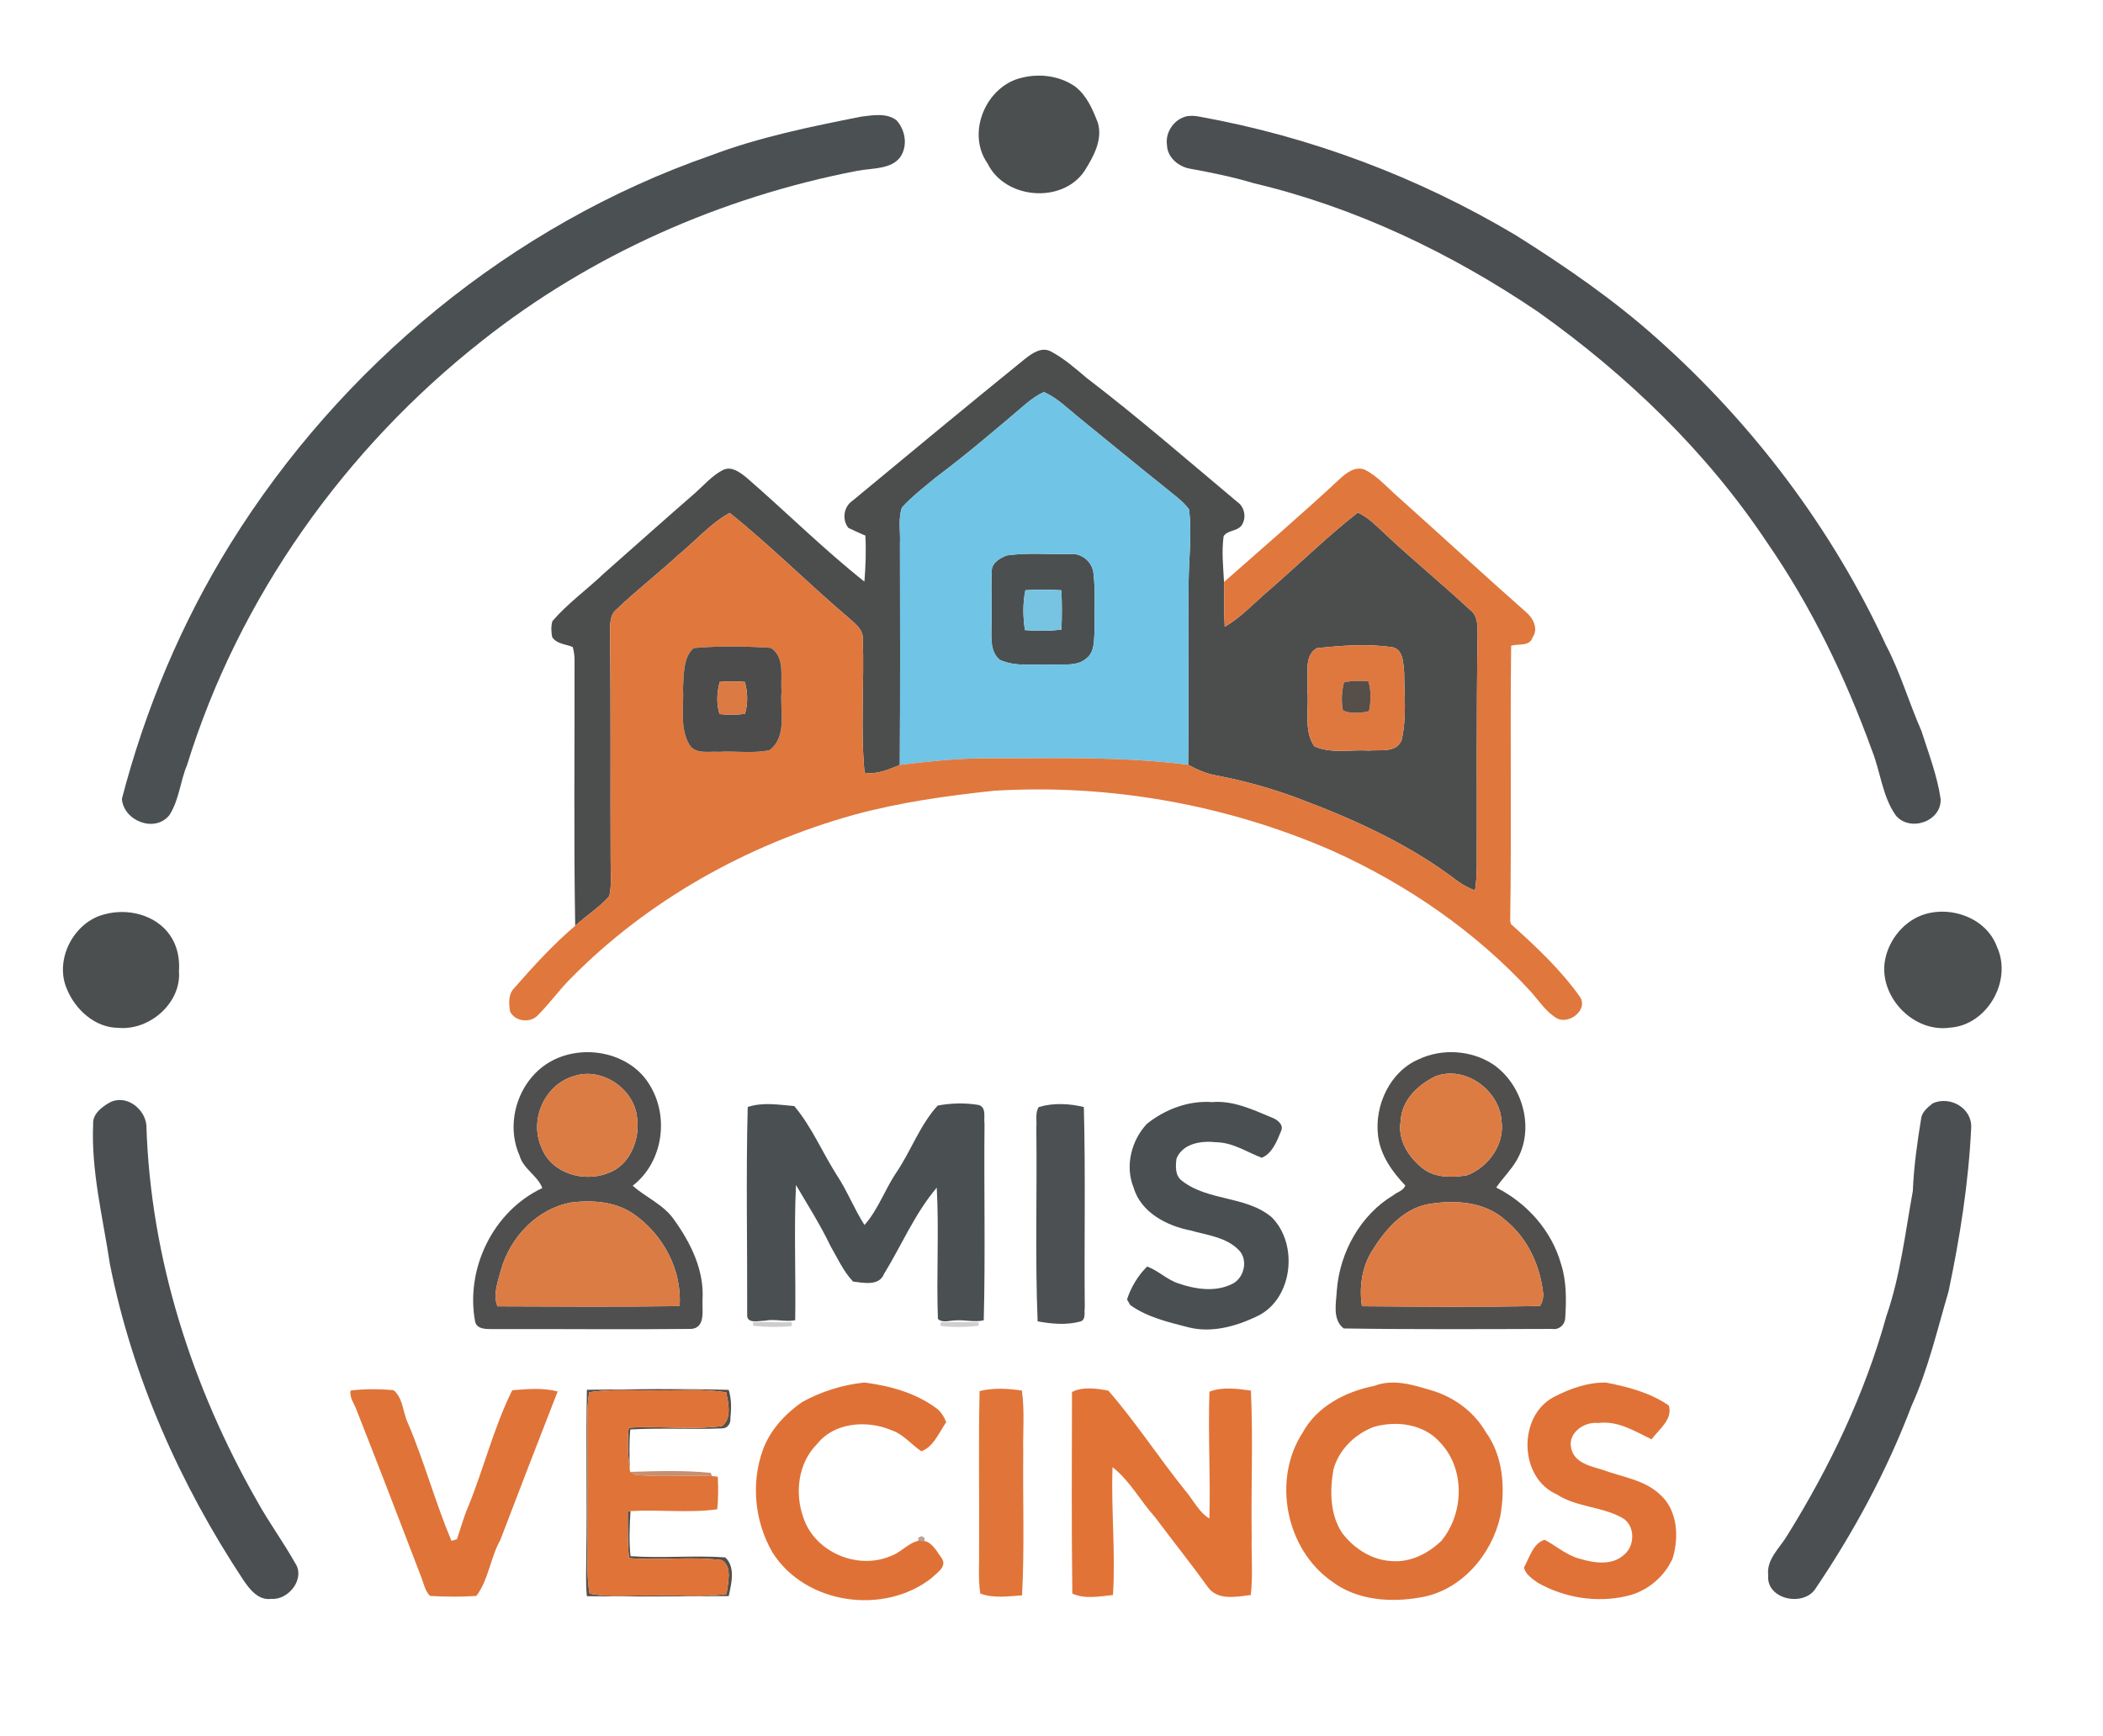 <?xml version="1.0" encoding="UTF-8" ?>
<!DOCTYPE svg PUBLIC "-//W3C//DTD SVG 1.1//EN" "http://www.w3.org/Graphics/SVG/1.1/DTD/svg11.dtd">
<svg width="550pt" height="454pt" viewBox="0 0 550 454" version="1.1" xmlns="http://www.w3.org/2000/svg">
<g id="#4b4f50ff">
<path fill="#4b4f50" opacity="1.00" d=" M 267.29 20.32 C 271.99 19.15 277.29 19.85 281.27 22.70 C 284.26 25.04 285.81 28.69 287.13 32.14 C 288.43 36.58 285.96 40.99 283.68 44.65 C 277.89 53.38 262.83 52.15 258.28 42.75 C 252.62 34.75 257.91 22.40 267.29 20.32 Z" />
<path fill="#4b4f50" opacity="1.00" d=" M 263.28 145.28 C 268.81 144.49 274.47 145.06 280.05 144.91 C 283.00 144.68 285.74 147.07 285.98 150.00 C 286.56 154.98 286.19 160.01 286.26 165.02 C 286.07 167.46 286.33 170.47 284.19 172.17 C 281.69 174.41 278.07 173.65 275.01 173.84 C 270.49 173.62 265.65 174.54 261.43 172.57 C 258.95 170.43 259.28 166.95 259.29 164.02 C 259.45 159.06 259.14 154.11 259.38 149.16 C 259.46 147.11 261.61 145.97 263.28 145.28 M 268.18 154.38 C 267.45 157.80 267.54 161.36 268.05 164.81 C 271.22 165.09 274.43 165.08 277.59 164.67 C 277.75 161.25 277.75 157.82 277.58 154.40 C 274.46 154.18 271.31 154.20 268.18 154.38 Z" />
</g>
<g id="#4b5052ff">
<path fill="#4b5052" opacity="1.00" d=" M 225.34 30.49 C 228.35 30.13 231.90 29.48 234.49 31.48 C 236.47 33.73 237.27 37.03 236.11 39.85 C 234.29 44.45 228.29 43.88 224.24 44.67 C 188.67 51.54 154.55 66.59 126.11 89.11 C 90.17 117.36 62.46 156.32 48.93 200.08 C 47.12 204.37 46.85 209.30 44.28 213.24 C 40.47 217.92 32.31 214.72 31.88 208.95 C 37.98 185.50 47.45 162.88 60.24 142.27 C 89.17 95.72 133.89 58.80 185.75 40.71 C 198.52 35.87 211.99 33.13 225.34 30.49 Z" />
</g>
<g id="#4c4f52ff">
<path fill="#4c4f52" opacity="1.00" d=" M 310.37 30.40 C 311.44 30.24 312.51 30.27 313.58 30.49 C 342.78 35.74 370.97 46.35 396.44 61.54 C 409.38 69.67 422.01 78.37 433.42 88.58 C 458.47 110.90 479.13 138.25 493.23 168.72 C 497.01 175.92 499.25 183.78 502.52 191.20 C 504.39 197.06 506.65 202.89 507.54 209.00 C 507.78 214.94 499.37 217.74 495.75 213.21 C 492.29 208.24 491.81 201.91 489.61 196.37 C 482.67 177.20 473.74 158.67 462.13 141.88 C 446.34 118.14 425.51 98.12 402.35 81.64 C 379.71 66.29 354.61 54.25 327.93 47.93 C 322.41 46.28 316.76 45.12 311.10 44.10 C 308.12 43.54 305.25 41.09 305.20 37.89 C 304.71 34.55 307.10 31.15 310.37 30.40 Z" />
</g>
<g id="#4c4e4eff">
<path fill="#4c4e4e" opacity="1.00" d=" M 267.97 93.95 C 269.85 92.47 272.35 90.62 274.82 91.92 C 278.26 93.74 281.21 96.33 284.16 98.83 C 297.71 109.19 310.58 120.38 323.64 131.33 C 325.59 132.67 326.05 135.62 324.65 137.52 C 323.47 138.98 321.06 138.67 320.02 140.24 C 319.46 144.21 319.91 148.24 320.12 152.23 C 320.21 156.13 320.09 160.04 320.30 163.94 C 324.37 161.61 327.58 158.13 331.08 155.08 C 339.15 148.15 346.74 140.63 355.10 134.07 C 357.71 135.21 359.72 137.32 361.79 139.22 C 369.14 146.20 377.05 152.58 384.45 159.51 C 386.53 161.00 386.42 163.67 386.44 165.95 C 386.10 186.31 386.29 206.68 386.23 227.04 C 386.19 229.01 386.05 230.98 385.76 232.94 C 384.22 232.32 382.74 231.56 381.39 230.61 C 368.79 220.92 354.16 214.30 339.36 208.77 C 332.49 206.18 325.38 204.23 318.17 202.85 C 315.53 202.40 313.07 201.33 310.74 200.04 C 310.94 184.03 310.68 168.01 310.86 152.00 C 310.93 145.75 311.77 139.44 310.96 133.22 C 309.38 131.07 307.13 129.56 305.12 127.86 C 297.34 121.67 289.70 115.31 281.97 109.06 C 279.09 106.75 276.44 104.02 273.00 102.55 C 271.34 103.30 269.86 104.36 268.46 105.51 C 260.69 112.11 252.95 118.76 244.78 124.86 C 241.73 127.40 238.54 129.82 235.88 132.76 C 234.86 135.70 235.51 138.95 235.37 142.01 C 235.39 161.37 235.45 180.73 235.33 200.08 C 232.41 201.27 229.35 202.68 226.11 202.12 C 224.99 190.48 226.07 178.74 225.64 167.06 C 225.76 164.71 223.73 163.23 222.19 161.81 C 211.55 152.82 201.71 142.88 190.84 134.16 C 185.69 136.99 181.81 141.60 177.28 145.26 C 172.09 150.09 166.45 154.41 161.34 159.31 C 159.28 160.92 159.61 163.65 159.54 165.97 C 159.79 185.64 159.60 205.32 159.70 224.99 C 159.66 228.13 160.04 231.33 159.35 234.43 C 156.72 237.37 153.33 239.50 150.43 242.15 C 150.03 219.10 150.31 196.04 150.26 172.99 C 150.29 171.71 150.13 170.45 149.79 169.23 C 147.96 168.48 145.55 168.47 144.40 166.61 C 144.15 165.25 144.08 163.80 144.47 162.46 C 148.49 157.80 153.53 154.20 157.97 149.96 C 165.76 143.09 173.51 136.16 181.35 129.34 C 183.92 127.15 186.11 124.42 189.17 122.88 C 191.39 121.89 193.49 123.55 195.15 124.85 C 205.54 133.84 215.31 143.59 226.07 152.13 C 226.39 148.12 226.54 144.09 226.32 140.08 C 224.81 139.48 223.36 138.75 221.88 138.08 C 220.13 135.90 220.66 132.49 222.99 130.95 C 237.94 118.57 252.88 106.17 267.97 93.95 M 344.41 169.52 C 340.83 171.55 342.32 176.59 341.89 180.00 C 342.50 185.00 340.78 190.79 343.72 195.20 C 348.15 197.20 353.28 196.01 358.00 196.32 C 360.86 196.06 365.24 196.98 366.55 193.60 C 367.92 187.85 367.26 181.83 367.23 175.96 C 366.99 173.50 367.06 169.64 363.84 169.24 C 357.41 168.36 350.84 168.87 344.41 169.52 Z" />
</g>
<g id="#70c4e5ff">
<path fill="#70c4e5" opacity="1.00" d=" M 268.46 105.51 C 269.86 104.36 271.34 103.30 273.00 102.55 C 276.44 104.02 279.09 106.75 281.97 109.06 C 289.70 115.31 297.34 121.67 305.12 127.86 C 307.13 129.56 309.38 131.07 310.96 133.22 C 311.77 139.44 310.93 145.75 310.86 152.00 C 310.68 168.01 310.94 184.03 310.74 200.04 C 292.59 197.70 274.27 198.44 256.01 198.36 C 249.09 198.51 242.19 199.23 235.33 200.08 C 235.45 180.73 235.39 161.37 235.37 142.01 C 235.51 138.95 234.86 135.70 235.88 132.76 C 238.54 129.82 241.73 127.40 244.78 124.86 C 252.95 118.76 260.69 112.11 268.46 105.51 M 263.28 145.28 C 261.61 145.97 259.46 147.11 259.38 149.16 C 259.14 154.11 259.45 159.06 259.29 164.02 C 259.28 166.95 258.95 170.43 261.43 172.57 C 265.65 174.54 270.49 173.62 275.01 173.84 C 278.07 173.65 281.69 174.41 284.19 172.17 C 286.33 170.47 286.07 167.46 286.26 165.02 C 286.19 160.01 286.56 154.98 285.98 150.00 C 285.74 147.07 283.00 144.68 280.05 144.91 C 274.47 145.06 268.81 144.49 263.28 145.28 Z" />
</g>
<g id="#e0773dff">
<path fill="#e0773d" opacity="1.00" d=" M 350.33 125.33 C 352.06 123.74 354.37 121.87 356.88 122.83 C 360.16 124.46 362.60 127.30 365.32 129.70 C 376.58 139.75 387.65 150.00 398.98 159.99 C 400.90 161.54 402.45 164.40 400.82 166.71 C 400.08 169.19 397.10 168.30 395.21 168.91 C 394.92 192.91 395.34 216.93 394.96 240.92 L 395.17 241.72 C 401.68 247.56 408.15 253.61 413.23 260.78 C 415.48 264.33 409.95 268.32 406.83 266.15 C 404.21 264.45 402.48 261.79 400.45 259.48 C 385.98 243.71 367.99 231.34 348.52 222.56 C 320.81 210.45 290.20 205.00 260.02 206.83 C 247.65 208.14 235.27 209.87 223.25 213.15 C 195.46 220.93 169.37 235.45 149.09 256.10 C 146.11 259.11 143.65 262.60 140.63 265.58 C 138.71 267.69 134.65 267.21 133.40 264.58 C 133.06 262.54 132.89 260.07 134.46 258.48 C 139.48 252.75 144.62 247.10 150.43 242.15 C 153.33 239.50 156.72 237.37 159.35 234.43 C 160.04 231.33 159.66 228.13 159.70 224.99 C 159.60 205.32 159.79 185.64 159.54 165.97 C 159.61 163.65 159.28 160.92 161.34 159.31 C 166.45 154.41 172.09 150.09 177.28 145.26 C 181.81 141.60 185.69 136.99 190.84 134.16 C 201.71 142.88 211.55 152.82 222.19 161.81 C 223.73 163.23 225.76 164.71 225.64 167.06 C 226.07 178.74 224.99 190.48 226.11 202.12 C 229.35 202.68 232.41 201.27 235.33 200.08 C 242.19 199.23 249.09 198.51 256.01 198.36 C 274.27 198.44 292.59 197.70 310.74 200.04 C 313.07 201.33 315.53 202.40 318.17 202.85 C 325.38 204.23 332.49 206.18 339.36 208.77 C 354.16 214.30 368.79 220.92 381.39 230.61 C 382.74 231.56 384.22 232.32 385.76 232.94 C 386.05 230.98 386.19 229.01 386.23 227.04 C 386.29 206.68 386.10 186.31 386.44 165.95 C 386.42 163.67 386.53 161.00 384.45 159.51 C 377.05 152.58 369.14 146.20 361.79 139.22 C 359.72 137.32 357.71 135.21 355.10 134.07 C 346.74 140.63 339.15 148.15 331.08 155.08 C 327.58 158.13 324.37 161.61 320.30 163.94 C 320.09 160.04 320.21 156.13 320.12 152.23 C 330.22 143.31 340.46 134.51 350.33 125.33 M 181.42 169.51 C 178.65 171.91 178.85 176.51 178.63 179.98 C 178.91 184.87 177.70 190.28 180.26 194.72 C 181.88 197.40 185.38 196.46 187.97 196.65 C 192.39 196.38 196.92 197.15 201.26 196.21 C 205.95 192.63 203.95 186.05 204.39 181.00 C 204.08 177.20 205.39 171.90 201.60 169.47 C 194.91 169.01 188.10 168.93 181.42 169.51 Z" />
</g>
<g id="#76c4e1ff">
<path fill="#76c4e1" opacity="1.00" d=" M 268.18 154.38 C 271.31 154.20 274.46 154.18 277.58 154.40 C 277.75 157.82 277.75 161.25 277.59 164.67 C 274.43 165.08 271.22 165.09 268.05 164.81 C 267.54 161.36 267.45 157.80 268.18 154.38 Z" />
</g>
<g id="#4b4c4bff">
<path fill="#4b4c4b" opacity="1.00" d=" M 181.42 169.51 C 188.10 168.93 194.91 169.01 201.60 169.47 C 205.39 171.90 204.08 177.20 204.39 181.00 C 203.95 186.05 205.95 192.63 201.26 196.21 C 196.92 197.15 192.39 196.38 187.97 196.65 C 185.38 196.46 181.88 197.40 180.26 194.72 C 177.70 190.28 178.91 184.87 178.63 179.98 C 178.85 176.51 178.65 171.91 181.42 169.51 M 188.23 178.37 C 187.47 181.10 187.34 184.06 188.18 186.78 C 190.38 186.99 192.62 186.98 194.82 186.74 C 195.64 184.03 195.57 181.08 194.79 178.37 C 192.60 178.18 190.41 178.18 188.23 178.37 Z" />
</g>
<g id="#df783fff">
<path fill="#df783f" opacity="1.00" d=" M 344.41 169.52 C 350.84 168.87 357.41 168.36 363.84 169.24 C 367.06 169.64 366.99 173.50 367.23 175.96 C 367.26 181.83 367.92 187.85 366.55 193.60 C 365.24 196.98 360.86 196.06 358.00 196.32 C 353.28 196.01 348.15 197.20 343.72 195.20 C 340.78 190.79 342.50 185.00 341.89 180.00 C 342.32 176.59 340.83 171.55 344.41 169.52 M 351.49 178.48 C 350.89 180.88 350.73 183.41 351.23 185.85 C 353.38 186.77 355.80 186.48 358.03 186.05 C 358.57 183.47 358.61 180.78 357.90 178.24 C 355.77 178.00 353.59 178.03 351.49 178.48 Z" />
</g>
<g id="#dc7a43ff">
<path fill="#dc7a43" opacity="1.00" d=" M 188.23 178.37 C 190.41 178.18 192.60 178.18 194.79 178.37 C 195.57 181.08 195.64 184.03 194.82 186.74 C 192.62 186.98 190.38 186.99 188.18 186.78 C 187.34 184.06 187.47 181.10 188.23 178.37 Z" />
</g>
<g id="#564e48ff">
<path fill="#564e48" opacity="1.00" d=" M 351.49 178.48 C 353.59 178.03 355.77 178.00 357.90 178.24 C 358.61 180.78 358.57 183.47 358.03 186.05 C 355.80 186.48 353.38 186.77 351.23 185.85 C 350.73 183.41 350.89 180.88 351.49 178.48 Z" />
<path fill="#564e48" opacity="1.00" d=" M 153.49 363.52 C 165.84 363.37 178.23 363.19 190.58 363.54 C 191.34 365.94 191.28 368.51 191.02 370.99 C 191.16 372.34 190.24 373.67 188.79 373.62 C 180.82 373.97 172.82 373.43 164.85 373.91 C 164.49 377.32 164.67 380.76 164.68 384.18 C 164.22 380.63 164.06 377.01 164.43 373.44 C 172.54 372.95 180.73 374.05 188.81 373.02 C 191.46 371.02 190.47 367.02 189.94 364.22 C 184.02 363.17 177.98 363.77 172.00 363.66 C 166.05 363.81 160.03 363.20 154.13 364.17 C 153.61 366.74 153.61 369.38 153.61 372.00 C 153.70 382.33 153.64 392.66 153.68 403.00 C 153.74 407.61 153.35 412.28 154.20 416.85 C 159.74 417.89 165.41 417.19 171.00 417.33 C 177.34 417.15 183.72 417.80 190.02 416.93 C 190.32 414.12 191.64 409.89 188.79 408.08 C 180.73 407.04 172.56 408.20 164.47 407.56 C 164.16 403.49 164.18 399.41 164.18 395.33 L 164.90 395.26 C 164.67 399.17 164.46 403.12 164.91 407.04 C 173.15 407.63 181.43 406.78 189.67 407.36 C 192.41 409.87 191.29 414.27 190.58 417.48 C 178.23 417.52 165.85 417.68 153.49 417.51 C 153.12 414.01 153.34 410.49 153.33 406.99 C 153.57 392.51 153.22 378.01 153.49 363.52 Z" />
</g>
<g id="#4c4f50ff">
<path fill="#4c4f50" opacity="1.00" d=" M 27.29 239.17 C 33.37 237.48 40.65 239.23 44.40 244.53 C 46.36 247.29 47.04 250.68 46.81 254.02 C 47.45 262.36 39.09 269.59 31.00 268.85 C 24.87 268.85 19.63 264.06 17.45 258.59 C 14.20 250.98 19.31 241.14 27.29 239.17 Z" />
</g>
<g id="#4c5051ff">
<path fill="#4c5051" opacity="1.00" d=" M 502.38 239.48 C 509.77 236.62 519.48 239.95 522.28 247.69 C 526.34 256.52 519.73 268.15 509.96 268.80 C 500.67 270.14 491.80 261.17 492.87 251.94 C 493.55 246.56 497.31 241.49 502.38 239.48 Z" />
</g>
<g id="#504f4fff">
<path fill="#504f4f" opacity="1.00" d=" M 144.39 277.45 C 152.92 272.92 165.06 275.37 170.03 283.99 C 175.07 292.33 173.30 304.12 165.47 310.14 C 168.86 313.18 173.42 315.00 176.16 318.86 C 180.59 324.96 184.23 332.25 183.73 340.00 C 183.59 342.61 184.60 347.24 180.84 347.60 C 163.55 347.79 146.25 347.58 128.96 347.65 C 127.28 347.60 124.85 347.82 124.27 345.76 C 121.66 331.88 128.95 316.80 141.83 310.76 C 140.66 307.55 136.84 305.75 135.88 302.26 C 131.91 293.38 135.79 281.97 144.39 277.45 M 150.35 281.40 C 142.43 283.50 138.25 293.00 141.70 300.34 C 144.29 306.91 152.64 309.31 158.89 306.89 C 164.74 304.92 167.49 297.97 166.60 292.21 C 165.81 284.81 157.48 279.14 150.35 281.40 M 149.36 314.54 C 140.48 316.16 133.47 323.58 131.05 332.09 C 130.26 335.16 128.83 338.58 130.12 341.69 C 145.98 341.76 161.87 341.84 177.73 341.64 C 178.42 332.12 173.34 322.78 165.57 317.45 C 160.86 314.26 154.85 313.86 149.36 314.54 Z" />
</g>
<g id="#504f4eff">
<path fill="#504f4e" opacity="1.00" d=" M 371.02 277.08 C 377.17 274.16 384.88 274.68 390.57 278.45 C 398.28 283.81 401.49 295.28 396.63 303.54 C 395.14 306.11 392.97 308.18 391.31 310.62 C 399.35 314.67 405.80 321.89 408.26 330.62 C 409.75 335.25 409.65 340.20 409.34 345.00 C 409.11 346.67 407.65 347.90 405.95 347.60 C 387.78 347.65 369.58 347.76 351.42 347.48 C 348.38 345.14 349.46 340.74 349.63 337.44 C 350.40 327.51 355.85 317.70 364.50 312.57 C 365.49 311.75 367.08 311.42 367.53 310.08 C 364.06 306.45 360.97 302.10 360.39 296.96 C 359.47 289.09 363.52 280.30 371.02 277.08 M 375.42 281.53 C 370.84 283.74 366.53 287.82 366.33 293.22 C 365.44 298.18 368.46 302.84 372.25 305.73 C 375.47 308.13 379.82 308.04 383.61 307.43 C 389.21 305.39 393.57 299.32 392.70 293.24 C 392.22 285.23 383.18 278.58 375.42 281.53 M 358.97 326.97 C 356.19 331.28 355.42 336.66 356.19 341.67 C 371.69 341.78 387.23 341.91 402.73 341.60 C 403.41 340.60 403.69 339.38 403.57 338.18 C 402.75 330.95 399.49 323.85 393.76 319.21 C 388.25 314.17 380.16 313.77 373.17 315.03 C 366.77 316.41 362.29 321.69 358.97 326.97 Z" />
</g>
<g id="#db7c44ff">
<path fill="#db7c44" opacity="1.00" d=" M 150.35 281.40 C 157.48 279.14 165.81 284.81 166.60 292.21 C 167.49 297.97 164.74 304.92 158.89 306.89 C 152.64 309.31 144.29 306.91 141.70 300.34 C 138.25 293.00 142.43 283.50 150.35 281.40 Z" />
</g>
<g id="#dc7c43ff">
<path fill="#dc7c43" opacity="1.00" d=" M 375.42 281.53 C 383.18 278.58 392.22 285.23 392.70 293.24 C 393.57 299.32 389.21 305.39 383.61 307.43 C 379.82 308.04 375.47 308.13 372.25 305.73 C 368.46 302.84 365.44 298.18 366.33 293.22 C 366.53 287.82 370.84 283.74 375.42 281.53 Z" />
</g>
<g id="#4b4f51ff">
<path fill="#4b4f51" opacity="1.00" d=" M 28.47 288.50 C 32.76 286.01 37.96 289.89 38.29 294.44 C 39.35 329.01 50.23 362.87 67.32 392.78 C 70.36 398.26 74.09 403.33 77.16 408.80 C 79.95 412.83 75.54 418.56 70.99 418.21 C 67.58 418.68 65.37 415.80 63.67 413.33 C 47.07 388.22 34.60 360.18 28.73 330.58 C 26.92 318.46 23.82 306.38 24.36 294.04 C 24.18 291.47 26.48 289.68 28.47 288.50 Z" />
<path fill="#4b4f51" opacity="1.00" d=" M 505.49 288.58 C 510.00 286.56 515.78 289.84 515.53 294.96 C 514.85 309.36 512.58 323.68 509.61 337.78 C 506.64 347.84 504.28 358.16 499.92 367.75 C 493.50 384.68 484.84 400.73 474.69 415.71 C 471.46 420.34 461.87 418.32 462.44 412.02 C 461.95 407.78 465.53 404.87 467.48 401.53 C 478.55 383.69 487.73 364.55 493.34 344.27 C 497.01 333.69 498.26 322.51 500.26 311.55 C 500.53 305.06 501.44 298.62 502.50 292.22 C 502.88 290.64 504.28 289.54 505.49 288.58 Z" />
</g>
<g id="#4a4f51ff">
<path fill="#4a4f51" opacity="1.00" d=" M 299.97 293.94 C 304.73 290.15 310.86 287.82 317.01 288.27 C 322.56 287.80 327.69 290.26 332.68 292.34 C 334.05 292.85 335.81 294.17 335.04 295.84 C 333.99 298.42 332.71 301.75 329.99 302.83 C 326.06 301.34 322.40 298.81 318.04 298.77 C 314.22 298.33 309.35 299.04 307.69 303.04 C 307.44 305.06 307.27 307.55 309.17 308.89 C 316.01 314.23 325.91 312.75 332.59 318.39 C 339.77 325.54 338.08 340.20 328.45 344.44 C 323.02 347.00 316.77 348.70 310.80 347.18 C 305.56 345.82 300.05 344.57 295.59 341.35 C 295.38 340.99 294.96 340.26 294.75 339.90 C 295.78 336.70 297.62 333.64 300.01 331.28 C 302.93 332.34 305.18 334.71 308.16 335.69 C 312.54 337.20 317.68 338.01 322.01 335.95 C 325.34 334.57 326.59 329.60 323.99 326.98 C 320.69 323.56 315.65 323.09 311.30 321.83 C 305.08 320.62 298.36 317.10 296.46 310.61 C 294.18 304.99 295.89 298.26 299.97 293.94 Z" />
<path fill="#4a4f51" opacity="1.00" d=" M 195.55 289.56 C 199.44 288.23 203.72 288.97 207.73 289.31 C 212.27 294.71 215.03 301.36 218.80 307.29 C 221.58 311.47 223.38 316.20 226.09 320.42 C 229.71 316.34 231.46 311.02 234.52 306.55 C 238.31 300.90 240.62 294.21 245.24 289.18 C 248.72 288.52 252.37 288.43 255.87 289.01 C 258.09 289.54 257.23 292.32 257.48 293.97 C 257.31 311.09 257.73 328.23 257.28 345.34 C 254.88 345.94 252.43 345.18 250.01 345.37 C 248.49 345.33 246.49 346.19 245.29 344.97 C 244.88 333.54 245.61 322.07 244.99 310.65 C 239.25 317.41 235.80 325.72 231.19 333.23 C 229.93 336.45 225.79 335.55 223.10 335.21 C 220.56 332.54 219.04 329.08 217.20 325.92 C 214.56 320.39 211.27 315.23 208.17 309.95 C 207.63 321.73 208.16 333.54 207.97 345.33 C 205.34 345.84 202.64 344.90 199.99 345.46 C 198.49 345.47 195.24 346.36 195.41 343.87 C 195.47 325.77 195.08 307.65 195.55 289.56 Z" />
</g>
<g id="#4d5052ff">
<path fill="#4d5052" opacity="1.00" d=" M 271.65 289.57 C 275.45 288.43 279.62 288.63 283.46 289.56 C 283.92 307.03 283.54 324.55 283.70 342.04 C 283.49 343.20 284.09 345.15 282.59 345.65 C 278.94 346.65 275.04 346.30 271.37 345.62 C 270.69 328.76 271.25 311.85 271.03 294.97 C 271.21 293.19 270.66 291.15 271.65 289.57 Z" />
</g>
<g id="#da7c44ff">
<path fill="#da7c44" opacity="1.00" d=" M 149.36 314.54 C 154.85 313.86 160.86 314.26 165.57 317.45 C 173.34 322.78 178.42 332.12 177.73 341.64 C 161.87 341.84 145.98 341.76 130.12 341.69 C 128.83 338.58 130.26 335.16 131.05 332.09 C 133.47 323.58 140.48 316.16 149.36 314.54 Z" />
</g>
<g id="#dc7b44ff">
<path fill="#dc7b44" opacity="1.00" d=" M 358.97 326.97 C 362.29 321.69 366.77 316.41 373.17 315.03 C 380.16 313.77 388.25 314.17 393.76 319.21 C 399.49 323.85 402.75 330.95 403.57 338.18 C 403.69 339.38 403.41 340.60 402.73 341.60 C 387.23 341.91 371.69 341.78 356.19 341.67 C 355.42 336.66 356.19 331.28 358.97 326.97 Z" />
</g>
<g id="#2626273a">
<path fill="#262627" opacity="0.23" d=" M 196.95 345.79 C 200.32 345.80 203.70 345.91 207.08 345.85 L 207.06 346.87 C 203.70 347.17 200.31 347.14 196.96 346.78 L 196.95 345.79 Z" />
</g>
<g id="#25252538">
<path fill="#252525" opacity="0.22" d=" M 246.00 345.85 C 249.31 345.79 252.64 345.80 255.95 345.84 L 255.96 346.78 C 252.66 347.17 249.30 347.19 246.00 346.83 L 246.00 345.85 Z" />
</g>
<g id="#e07136ff">
<path fill="#e07136" opacity="1.00" d=" M 209.73 366.76 C 214.71 363.98 220.36 362.22 226.01 361.62 C 232.59 362.44 239.30 364.27 244.74 368.24 C 246.04 369.14 246.88 370.53 247.47 371.99 C 245.62 374.64 244.10 378.52 240.96 379.60 C 238.29 377.82 236.22 375.09 233.07 374.06 C 226.73 371.41 218.21 372.00 213.70 377.70 C 208.72 382.66 207.78 390.58 210.13 397.02 C 213.14 405.99 224.21 410.70 232.87 407.04 C 235.54 406.16 237.43 403.65 240.15 403.03 C 240.55 403.04 241.36 403.07 241.77 403.08 C 243.91 403.50 245.09 405.98 246.33 407.64 C 247.72 409.84 245.02 411.38 243.69 412.72 C 231.24 422.57 210.58 419.69 202.02 406.05 C 197.38 398.07 196.37 388.04 199.48 379.33 C 201.35 374.13 205.27 369.89 209.73 366.76 Z" />
</g>
<g id="#df7237ff">
<path fill="#df7237" opacity="1.00" d=" M 359.42 362.50 C 364.60 360.50 370.00 362.38 375.03 363.87 C 380.61 365.70 385.56 369.40 388.53 374.51 C 393.13 380.83 393.71 389.15 392.37 396.62 C 390.11 406.70 382.18 415.97 371.71 417.79 C 363.85 419.25 354.90 418.64 348.34 413.65 C 336.29 405.27 332.65 387.04 340.70 374.71 C 344.48 367.78 351.94 364.00 359.42 362.50 M 359.26 373.24 C 354.32 375.11 350.08 379.27 348.72 384.45 C 347.76 390.00 347.82 396.15 351.03 401.00 C 354.11 405.06 358.81 408.10 364.00 408.33 C 368.88 408.73 373.58 406.31 377.01 402.99 C 382.89 395.79 383.23 384.22 376.66 377.33 C 372.41 372.45 365.22 371.52 359.26 373.24 Z" />
</g>
<g id="#e07237ff">
<path fill="#e07237" opacity="1.00" d=" M 406.37 365.40 C 410.55 363.24 415.26 361.54 420.01 361.63 C 425.73 362.75 431.59 364.27 436.45 367.64 C 437.55 371.24 433.84 373.93 431.92 376.48 C 427.54 374.35 423.11 371.54 418.00 372.21 C 414.30 371.79 409.91 374.84 410.93 378.88 C 411.78 382.69 416.06 383.51 419.23 384.49 C 424.27 386.36 430.05 387.06 434.12 390.89 C 438.76 394.97 439.15 402.04 437.45 407.61 C 435.27 412.56 430.58 416.38 425.28 417.51 C 417.48 419.30 409.06 417.91 402.13 413.97 C 400.73 412.93 398.95 411.82 398.57 410.02 C 399.96 407.47 400.98 403.64 403.97 402.75 C 407.08 404.40 409.78 406.88 413.27 407.75 C 416.95 408.85 421.62 409.54 424.71 406.70 C 427.73 404.32 427.69 398.71 424.06 396.91 C 418.75 394.02 412.26 394.23 407.13 390.87 C 397.23 386.53 396.92 370.39 406.37 365.40 Z" />
</g>
<g id="#e07338ff">
<path fill="#e07338" opacity="1.00" d=" M 91.70 363.71 C 95.43 363.27 99.21 363.28 102.94 363.63 C 105.46 365.73 105.34 369.49 106.71 372.32 C 111.00 382.37 113.82 392.97 118.07 403.03 C 118.43 402.93 119.13 402.73 119.49 402.63 C 120.45 399.87 121.20 397.03 122.35 394.33 C 126.51 384.22 129.10 373.43 133.97 363.64 C 137.90 363.32 141.98 362.95 145.85 363.95 C 140.80 376.90 135.78 389.86 130.83 402.85 C 128.24 407.48 127.77 413.20 124.59 417.44 C 120.56 417.72 116.49 417.68 112.46 417.44 C 111.15 416.14 110.84 414.22 110.19 412.57 C 104.61 397.98 99.00 383.40 93.27 368.87 C 92.71 367.18 91.31 365.58 91.70 363.71 Z" />
</g>
<g id="#e07337ff">
<path fill="#e07337" opacity="1.00" d=" M 154.13 364.17 C 160.03 363.20 166.05 363.81 172.00 363.66 C 177.98 363.77 184.02 363.17 189.94 364.22 C 190.47 367.02 191.46 371.02 188.81 373.02 C 180.73 374.05 172.54 372.95 164.43 373.44 C 164.06 377.01 164.22 380.63 164.68 384.18 L 164.81 384.99 C 165.17 385.18 165.89 385.57 166.25 385.77 C 172.88 386.42 179.58 385.75 186.23 386.10 C 186.60 386.14 187.35 386.21 187.72 386.25 C 187.87 389.09 187.87 391.94 187.59 394.78 C 180.10 395.82 172.45 394.79 164.90 395.26 L 164.18 395.33 C 164.18 399.41 164.16 403.49 164.47 407.56 C 172.56 408.20 180.73 407.04 188.79 408.08 C 191.64 409.89 190.32 414.12 190.02 416.93 C 183.72 417.80 177.34 417.15 171.00 417.33 C 165.41 417.19 159.74 417.89 154.20 416.85 C 153.35 412.28 153.74 407.61 153.68 403.00 C 153.64 392.66 153.70 382.33 153.61 372.00 C 153.61 369.38 153.61 366.74 154.13 364.17 Z" />
</g>
<g id="#e17438ff">
<path fill="#e17438" opacity="1.00" d=" M 256.19 363.86 C 259.79 362.97 263.61 363.17 267.25 363.73 C 268.03 369.11 267.48 374.58 267.61 380.00 C 267.47 392.42 267.96 404.89 267.30 417.29 C 263.70 417.53 259.82 418.13 256.37 416.81 C 255.78 412.90 256.15 408.93 256.06 405.00 C 256.15 391.29 255.89 377.56 256.19 363.86 Z" />
</g>
<g id="#e17337ff">
<path fill="#e17337" opacity="1.00" d=" M 280.36 364.10 C 283.13 362.65 286.84 363.17 289.86 363.74 C 297.11 372.06 303.12 381.40 310.06 389.98 C 312.12 392.40 313.50 395.49 316.29 397.21 C 316.61 386.16 315.92 375.08 316.31 364.01 C 319.68 362.70 323.62 363.24 327.15 363.73 C 327.76 376.47 327.15 389.25 327.36 402.00 C 327.24 407.07 327.73 412.16 327.11 417.21 C 323.37 417.66 318.37 418.72 315.86 415.08 C 311.43 408.92 306.67 402.99 302.12 396.90 C 298.27 392.62 295.52 387.34 290.95 383.75 C 290.58 394.89 291.77 406.07 291.08 417.20 C 287.63 417.56 283.61 418.34 280.45 416.81 C 280.21 399.25 280.33 381.67 280.36 364.10 Z" />
</g>
<g id="#bf7e5bde">
<path fill="#bf7e5b" opacity="0.87" d=" M 164.81 384.99 C 171.81 384.78 178.88 384.55 185.85 385.24 L 186.23 386.10 C 179.58 385.75 172.88 386.42 166.25 385.77 C 165.89 385.57 165.17 385.18 164.81 384.99 Z" />
</g>
<g id="#76564789">
<path fill="#765647" opacity="0.54" d=" M 240.16 402.22 L 241.00 401.79 L 241.81 402.27 L 241.77 403.08 C 241.36 403.07 240.55 403.04 240.15 403.03 L 240.16 402.22 Z" />
</g>
</svg>
